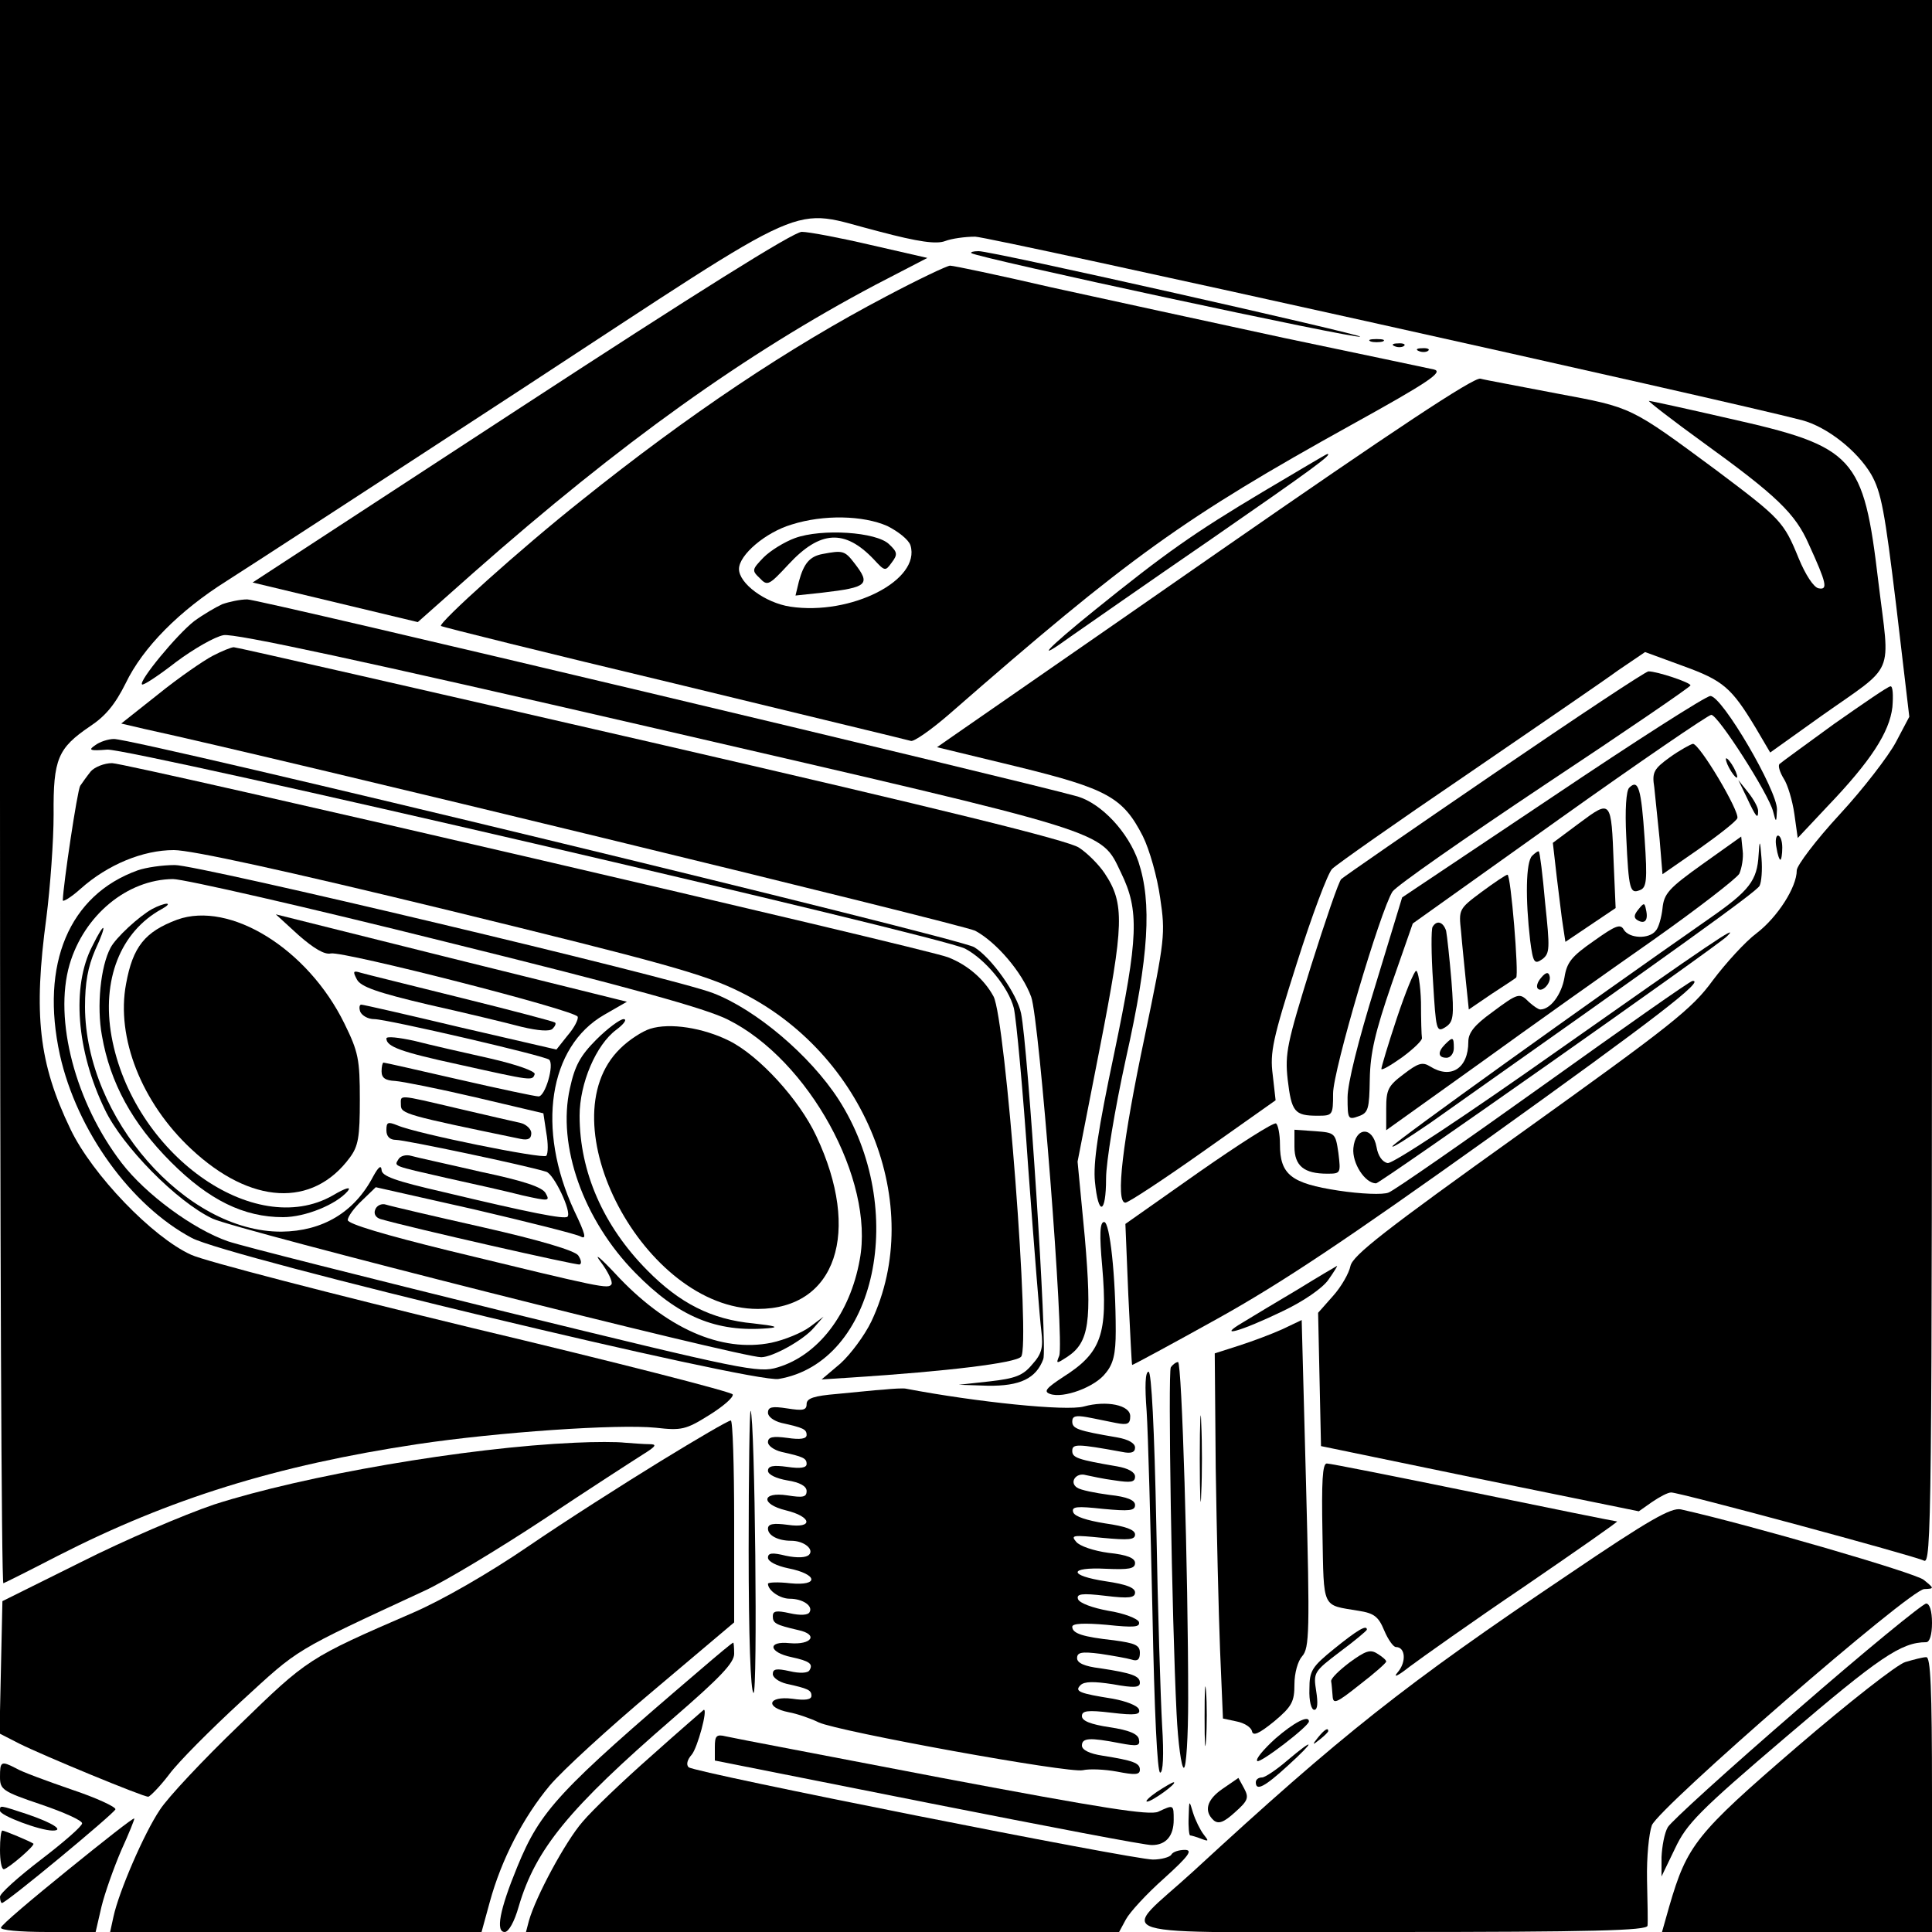 <?xml version="1.0" standalone="no"?>
<!DOCTYPE svg PUBLIC "-//W3C//DTD SVG 20010904//EN"
 "http://www.w3.org/TR/2001/REC-SVG-20010904/DTD/svg10.dtd">
<svg version="1.0" xmlns="http://www.w3.org/2000/svg"
 width="400pt" height="400pt" viewBox="0 0 400 400"
 preserveAspectRatio="xMidYMid meet">
<g transform="translate(0,400) scale(0.1,-0.1)"
fill="#000000" stroke="none">
<path d="M0 2359 c0 -902 3 -1639 7 -1637 5 2 55 27 113 57 231 118 452 187
744 231 167 25 415 42 494 34 53 -6 62 -4 110 26 29 18 51 37 49 43 -1 5 -243
67 -537 137 -293 71 -556 139 -584 152 -80 36 -205 166 -250 260 -66 137 -77
238 -50 438 8 63 15 159 15 214 -1 115 9 137 75 182 32 21 52 45 74 89 36 75
112 151 209 212 41 26 318 206 615 400 616 403 546 372 735 324 83 -22 120
-27 138 -20 13 5 41 9 62 9 29 0 1560 -340 1712 -380 52 -14 114 -63 143 -112
21 -37 28 -75 52 -273 l27 -229 -28 -53 c-15 -28 -67 -96 -116 -149 -49 -53
-89 -106 -89 -116 0 -35 -40 -97 -83 -130 -23 -17 -64 -62 -91 -98 -43 -59
-85 -92 -396 -315 -284 -203 -349 -254 -354 -276 -3 -15 -19 -43 -36 -62 l-31
-35 3 -138 3 -138 329 -68 329 -67 27 19 c16 11 33 20 40 20 18 0 503 -131
523 -141 16 -9 17 71 17 1611 l0 1620 -2000 0 -2000 0 0 -1641z"/>
<path d="M1079 3157 l-556 -363 171 -41 171 -41 115 102 c306 270 564 454 832
596 l108 56 -118 27 c-64 15 -128 27 -142 27 -17 0 -221 -128 -581 -363z"/>
<path d="M2011 3476 c9 -9 799 -179 805 -173 5 4 -765 178 -790 177 -11 0 -17
-2 -15 -4z"/>
<path d="M1834 3386 c-200 -105 -408 -244 -630 -422 -125 -99 -297 -254 -291
-260 2 -2 219 -56 483 -119 263 -64 484 -117 490 -119 6 -2 42 23 80 56 372
325 485 406 833 599 159 88 190 109 170 114 -13 3 -152 32 -309 65 -157 34
-374 81 -483 105 -108 25 -203 45 -210 45 -6 0 -67 -29 -133 -64z m3 -475 c22
-11 44 -28 48 -40 22 -72 -123 -146 -249 -127 -52 8 -106 48 -106 78 0 29 55
76 109 92 66 21 148 19 198 -3z"/>
<path d="M1646 2886 c-22 -8 -51 -26 -65 -40 -24 -25 -25 -27 -8 -43 16 -17
19 -15 60 29 65 70 116 73 176 10 23 -25 24 -25 37 -7 13 17 12 22 -5 38 -26
26 -140 33 -195 13z"/>
<path d="M1703 2853 c-27 -5 -39 -20 -49 -57 l-7 -29 56 6 c94 11 100 17 66
61 -20 26 -24 27 -66 19z"/>
<path d="M2838 3293 c6 -2 18 -2 25 0 6 3 1 5 -13 5 -14 0 -19 -2 -12 -5z"/>
<path d="M2888 3283 c7 -3 16 -2 19 1 4 3 -2 6 -13 5 -11 0 -14 -3 -6 -6z"/>
<path d="M2938 3273 c7 -3 16 -2 19 1 4 3 -2 6 -13 5 -11 0 -14 -3 -6 -6z"/>
<path d="M2525 2859 c-286 -199 -535 -371 -552 -383 l-33 -23 165 -40 c188
-46 220 -64 261 -144 14 -28 30 -85 36 -128 11 -74 10 -85 -32 -287 -46 -218
-61 -344 -40 -344 6 0 79 48 161 106 l150 106 -6 53 c-6 46 0 74 50 231 31 98
64 186 73 195 9 9 134 97 277 194 143 98 285 195 315 217 l56 38 79 -29 c83
-30 100 -45 150 -128 l30 -51 105 75 c157 111 143 79 119 278 -31 261 -48 280
-311 339 -87 20 -160 36 -164 36 -3 0 47 -39 112 -86 152 -110 191 -147 219
-211 37 -81 40 -95 20 -91 -10 2 -27 28 -41 62 -31 76 -37 82 -170 182 -180
133 -174 130 -329 159 -77 15 -149 28 -160 31 -14 3 -177 -105 -540 -357z"/>
<path d="M2615 2982 c-144 -86 -202 -127 -347 -244 -103 -83 -130 -113 -50
-55 26 18 156 109 290 201 208 144 253 177 240 176 -2 0 -62 -36 -133 -78z"/>
<path d="M460 2749 c-13 -6 -39 -21 -58 -35 -36 -28 -115 -124 -108 -131 2 -3
34 18 70 46 36 27 81 53 99 56 23 4 283 -52 894 -193 952 -220 921 -210 964
-299 38 -78 36 -133 -14 -373 -34 -161 -44 -228 -40 -267 7 -72 23 -67 23 7 0
34 18 143 41 248 48 214 54 323 26 408 -21 61 -76 120 -126 135 -118 33 -1698
409 -1719 408 -15 0 -38 -5 -52 -10z"/>
<path d="M440 2642 c-19 -10 -70 -45 -112 -79 l-77 -61 47 -11 c276 -60 1695
-405 1721 -418 43 -23 97 -85 116 -137 17 -47 69 -713 58 -743 -7 -17 -6 -17
17 -2 45 30 51 72 36 247 l-15 157 46 235 c50 256 52 299 10 362 -12 18 -36
42 -53 53 -22 15 -286 80 -885 218 -470 108 -859 197 -865 197 -5 0 -25 -8
-44 -18z"/>
<path d="M3094 2399 c-170 -116 -313 -215 -317 -219 -5 -4 -33 -86 -63 -181
-49 -158 -54 -180 -48 -234 8 -67 14 -75 62 -75 31 0 32 1 32 46 0 48 98 379
123 418 8 12 150 111 315 221 166 110 302 203 302 206 0 6 -69 29 -87 29 -6 0
-149 -95 -319 -211z"/>
<path d="M3797 2501 c-59 -43 -110 -80 -113 -83 -3 -4 1 -17 9 -30 8 -12 18
-45 22 -73 l7 -50 62 66 c89 93 128 153 134 205 2 24 1 44 -4 43 -5 0 -57 -36
-117 -78z"/>
<path d="M3214 2350 l-311 -208 -56 -184 c-35 -113 -57 -201 -57 -230 0 -45 1
-47 23 -39 20 7 22 15 23 77 1 54 11 97 45 196 l44 126 303 216 c167 119 309
216 315 216 14 0 119 -164 128 -200 6 -24 7 -24 8 4 1 39 -114 236 -138 235
-9 0 -156 -94 -327 -209z"/>
<path d="M197 2457 c-15 -10 -11 -12 25 -9 48 3 1725 -386 1776 -412 42 -22
90 -80 101 -123 5 -21 19 -171 30 -333 12 -162 24 -314 27 -336 4 -34 1 -47
-19 -69 -19 -23 -35 -29 -88 -35 l-64 -7 60 -2 c67 -1 100 15 115 55 9 22 -32
650 -46 716 -8 40 -61 115 -97 137 -31 19 -1734 431 -1781 431 -12 0 -30 -6
-39 -13z"/>
<path d="M3457 2432 c-33 -24 -37 -31 -32 -62 2 -19 7 -68 11 -107 l6 -73 75
52 c41 29 77 57 80 64 5 14 -78 154 -92 154 -5 -1 -27 -13 -48 -28z"/>
<path d="M3580 2410 c6 -11 13 -20 16 -20 2 0 0 9 -6 20 -6 11 -13 20 -16 20
-2 0 0 -9 6 -20z"/>
<path d="M188 2403 c-8 -10 -18 -24 -22 -30 -6 -10 -35 -204 -36 -237 0 -4 17
6 37 24 56 50 129 80 193 80 36 0 229 -42 570 -125 438 -107 528 -132 599
-167 262 -127 389 -443 275 -684 -14 -29 -43 -68 -64 -87 l-39 -33 62 4 c200
13 339 30 351 43 20 20 -32 699 -57 746 -19 35 -53 65 -94 81 -45 18 -1700
402 -1731 402 -16 0 -36 -8 -44 -17z"/>
<path d="M3373 2369 c-6 -6 -9 -44 -6 -102 5 -110 8 -118 28 -110 14 5 16 19
10 107 -7 104 -13 124 -32 105z"/>
<path d="M3616 2350 c20 -43 24 -47 24 -29 0 8 -10 25 -21 39 l-20 25 17 -35z"/>
<path d="M3270 2296 l-55 -41 8 -70 c5 -38 10 -85 13 -102 l5 -33 52 35 52 35
-4 92 c-5 133 -5 133 -71 84z"/>
<path d="M3525 2211 c-70 -50 -80 -61 -83 -92 -2 -18 -8 -40 -14 -46 -14 -18
-55 -16 -66 2 -7 13 -17 9 -62 -23 -46 -32 -56 -44 -61 -76 -6 -35 -29 -66
-50 -66 -4 0 -14 7 -23 15 -20 20 -22 20 -77 -21 -36 -26 -49 -42 -49 -61 0
-55 -36 -78 -79 -51 -16 10 -25 7 -55 -16 -32 -24 -36 -32 -36 -71 l0 -45 193
138 c105 76 267 191 360 256 92 65 172 127 178 137 5 11 9 33 7 48 l-3 29 -80
-57z"/>
<path d="M3678 2245 c2 -14 6 -25 8 -25 2 0 4 11 4 25 0 14 -4 25 -9 25 -4 0
-6 -11 -3 -25z"/>
<path d="M3641 2230 c-3 -53 -19 -74 -101 -131 -258 -180 -651 -462 -657 -472
-3 -6 31 16 78 48 500 353 675 478 682 491 4 8 6 33 4 57 -3 39 -4 40 -6 7z"/>
<path d="M3172 2228 c-13 -13 -14 -89 -4 -175 6 -47 9 -50 25 -39 16 12 16 22
6 117 -5 57 -11 105 -13 106 -1 2 -8 -3 -14 -9z"/>
<path d="M285 2198 c-142 -51 -202 -194 -161 -382 35 -157 147 -312 273 -379
74 -40 1162 -301 1215 -292 202 34 270 352 124 579 -59 91 -171 186 -260 220
-83 32 -1068 266 -1114 265 -26 0 -60 -5 -77 -11z m638 -148 c380 -94 539
-138 584 -161 167 -83 304 -332 273 -497 -20 -112 -86 -198 -170 -223 -39 -12
-69 -6 -563 115 -287 71 -546 136 -575 146 -72 25 -170 97 -220 162 -96 125
-141 297 -108 411 30 102 119 176 214 177 23 0 277 -58 565 -130z"/>
<path d="M315 2118 c-27 -15 -75 -59 -86 -80 -21 -39 -29 -122 -18 -182 17
-98 63 -182 143 -262 79 -79 151 -114 232 -114 46 0 110 26 134 54 8 10 -4 7
-31 -9 -163 -93 -414 87 -458 329 -21 117 18 217 104 264 11 6 16 11 10 11 -5
0 -19 -5 -30 -11z"/>
<path d="M367 2096 c-67 -25 -92 -56 -106 -133 -21 -111 32 -246 135 -342 123
-115 251 -122 328 -18 18 24 21 43 21 120 0 84 -3 99 -32 158 -76 155 -237
254 -346 215z"/>
<path d="M618 2064 c32 -28 54 -41 67 -38 26 5 508 -118 511 -131 2 -5 -7 -23
-21 -39 l-23 -29 -199 46 c-109 26 -201 47 -205 47 -4 0 -5 -7 -2 -15 4 -8 16
-15 29 -15 26 0 354 -76 362 -84 11 -10 -8 -76 -22 -76 -7 0 -82 16 -165 35
-83 19 -153 35 -156 35 -2 0 -4 -8 -4 -18 0 -14 8 -19 28 -20 15 -1 90 -16
167 -34 l140 -33 6 -40 c4 -22 4 -43 0 -48 -7 -7 -269 46 -308 63 -20 8 -23 7
-23 -10 0 -13 7 -20 20 -20 18 0 270 -53 311 -66 16 -5 53 -83 44 -93 -6 -6
-77 8 -257 51 -100 23 -128 33 -128 46 -1 11 -7 5 -17 -13 -39 -75 -105 -114
-190 -115 -199 -1 -406 236 -407 465 0 51 6 83 21 118 26 56 21 63 -6 8 -43
-83 -33 -216 26 -338 36 -76 149 -191 223 -226 48 -23 1092 -287 1136 -287 23
0 87 35 109 61 l20 23 -28 -21 c-16 -12 -52 -27 -80 -33 -104 -21 -219 30
-324 144 -31 33 -45 44 -29 23 15 -20 25 -41 22 -46 -7 -10 -17 -8 -338 70
-130 32 -208 55 -208 63 0 7 13 25 29 40 l29 28 204 -46 c111 -26 211 -51 220
-56 13 -7 10 5 -13 53 -79 170 -53 340 62 406 l47 27 -363 90 -364 91 47 -43z"/>
<path d="M739 1972 c8 -15 42 -27 148 -52 76 -17 163 -38 193 -46 34 -8 58
-10 64 -4 5 5 8 11 5 13 -2 2 -89 25 -194 51 -104 26 -198 49 -208 52 -16 5
-17 3 -8 -14z"/>
<path d="M1235 1848 c-34 -34 -45 -55 -55 -101 -27 -119 28 -273 135 -382 89
-91 168 -124 275 -115 25 2 15 5 -30 10 -87 8 -153 42 -220 110 -91 92 -140
204 -140 320 0 67 34 147 76 178 16 12 23 22 15 22 -7 0 -33 -19 -56 -42z"/>
<path d="M1346 1870 c-16 -5 -44 -23 -62 -41 -155 -151 50 -539 285 -539 162
0 215 159 121 358 -35 75 -118 166 -180 197 -54 27 -123 38 -164 25z"/>
<path d="M800 1850 c0 -17 30 -28 150 -54 153 -34 152 -34 157 -20 2 6 -37 20
-94 33 -54 12 -124 28 -155 36 -32 7 -58 10 -58 5z"/>
<path d="M830 1712 c0 -18 11 -21 248 -70 15 -3 22 0 22 12 0 8 -10 18 -22 21
-13 3 -71 16 -130 30 -128 30 -118 29 -118 7z"/>
<path d="M825 1600 c-9 -15 -14 -13 100 -39 55 -12 126 -28 157 -36 54 -12 57
-12 48 4 -6 13 -45 26 -135 45 -69 16 -134 30 -144 33 -10 3 -22 0 -26 -7z"/>
<path d="M777 1496 c-4 -9 1 -17 11 -20 62 -18 406 -96 412 -94 5 2 3 10 -3
19 -8 10 -78 31 -197 58 -102 23 -192 44 -201 47 -9 3 -19 -2 -22 -10z"/>
<path d="M3067 2153 c-47 -35 -47 -36 -42 -82 2 -25 7 -72 10 -103 l6 -58 47
32 c26 17 49 32 51 34 6 5 -11 214 -18 213 -3 0 -27 -16 -54 -36z"/>
<path d="M3392 2117 c-9 -11 -10 -17 -2 -22 15 -9 23 -1 18 21 -3 15 -4 16
-16 1z"/>
<path d="M2966 2081 c-3 -5 -3 -56 1 -114 6 -100 7 -105 25 -94 17 11 19 20
13 97 -4 47 -9 93 -11 103 -6 18 -19 23 -28 8z"/>
<path d="M3231 1829 c-201 -142 -348 -239 -358 -237 -11 2 -20 15 -23 33 -8
44 -44 42 -48 -2 -3 -31 24 -73 47 -73 8 0 703 489 726 511 32 31 -40 -18
-344 -232z"/>
<path d="M2892 1892 c-18 -54 -32 -101 -32 -105 0 -4 19 7 43 24 23 17 42 35
41 40 -1 5 -2 38 -2 74 -1 36 -6 65 -10 65 -4 0 -22 -44 -40 -98z"/>
<path d="M3191 1976 c-8 -9 -11 -19 -7 -23 9 -9 29 13 24 27 -2 8 -8 7 -17 -4z"/>
<path d="M3195 1753 c-165 -118 -309 -218 -320 -222 -11 -5 -58 -3 -104 4 -98
15 -121 33 -121 96 0 21 -4 40 -8 43 -5 3 -77 -43 -160 -101 l-152 -107 6
-146 c4 -80 7 -146 8 -146 0 -1 80 42 177 96 133 74 266 163 560 373 346 248
451 329 423 326 -5 0 -144 -98 -309 -216z"/>
<path d="M2992 1838 c-16 -16 -15 -28 3 -28 8 0 15 9 15 20 0 23 -2 24 -18 8z"/>
<path d="M2680 1626 c0 -40 20 -56 68 -56 28 0 28 1 23 43 -6 41 -7 42 -48 45
l-43 3 0 -35z"/>
<path d="M2282 1378 c12 -141 -2 -179 -81 -229 -35 -23 -41 -30 -27 -35 27
-10 93 14 115 43 16 19 21 40 21 87 0 112 -12 226 -24 226 -9 0 -10 -26 -4
-92z"/>
<path d="M2688 1331 c-42 -25 -94 -56 -115 -69 -56 -33 -5 -19 84 24 42 20 81
47 93 64 12 17 20 30 18 29 -2 -1 -38 -22 -80 -48z"/>
<path d="M2655 1248 c-22 -10 -62 -25 -90 -34 l-50 -16 2 -237 c2 -130 6 -300
9 -377 l6 -142 28 -6 c16 -3 30 -12 32 -20 2 -11 14 -6 46 20 37 31 42 41 42
77 0 23 7 48 16 58 15 17 16 50 8 357 l-9 339 -40 -19z"/>
<path d="M2424 1169 c-6 -11 2 -518 12 -717 3 -61 10 -112 15 -112 5 0 9 64 9
143 0 262 -13 697 -21 697 -4 0 -11 -5 -15 -11z"/>
<path d="M2374 1078 c3 -46 8 -233 12 -415 4 -207 10 -333 16 -333 6 0 8 36 4
98 -3 53 -9 240 -12 415 -4 199 -10 317 -16 317 -7 0 -8 -30 -4 -82z"/>
<path d="M1830 1123 c-19 -1 -63 -6 -97 -9 -48 -4 -63 -9 -63 -21 0 -13 -8
-14 -40 -9 -32 5 -40 3 -40 -9 0 -8 12 -17 28 -21 45 -10 52 -13 52 -25 0 -8
-13 -10 -40 -6 -30 4 -40 2 -40 -9 0 -7 12 -16 28 -20 45 -10 52 -13 52 -25 0
-8 -13 -10 -40 -6 -29 4 -40 2 -40 -8 0 -8 17 -16 40 -20 26 -4 40 -12 40 -22
0 -13 -8 -14 -40 -9 -53 8 -56 -18 -3 -31 54 -13 58 -38 4 -30 -30 4 -41 2
-41 -8 0 -14 21 -25 48 -25 27 0 48 -18 37 -29 -6 -6 -24 -7 -48 -2 -28 7 -37
6 -37 -4 0 -8 18 -17 42 -22 61 -12 65 -37 4 -31 -25 3 -46 2 -46 -1 0 -14 25
-31 45 -31 27 0 49 -15 41 -28 -3 -6 -19 -7 -41 -2 -27 6 -35 5 -35 -6 0 -15
6 -18 53 -29 42 -9 28 -31 -18 -27 -47 5 -44 -19 4 -29 37 -8 45 -14 37 -27
-3 -6 -20 -7 -41 -2 -27 6 -35 5 -35 -6 0 -7 12 -16 28 -20 45 -10 52 -13 52
-25 0 -8 -13 -10 -40 -6 -50 6 -57 -18 -7 -28 17 -3 46 -13 62 -21 41 -19 519
-106 547 -99 13 3 44 2 71 -3 36 -7 47 -7 47 4 0 14 -14 19 -77 29 -27 4 -43
12 -43 21 0 16 16 17 78 5 37 -7 43 -6 40 8 -2 11 -20 19 -61 25 -39 6 -57 13
-57 23 0 11 11 13 61 7 50 -6 61 -4 57 7 -3 8 -27 17 -54 22 -69 11 -80 15
-67 28 8 8 28 8 67 2 44 -8 56 -7 56 3 0 14 -16 20 -82 30 -33 4 -48 11 -48
21 0 12 9 14 48 9 26 -4 55 -9 65 -12 12 -4 17 0 17 14 0 16 -10 20 -54 26
-64 7 -86 14 -86 28 0 7 25 8 71 4 57 -6 70 -5 67 6 -3 7 -31 18 -63 23 -33 6
-60 16 -63 24 -4 11 7 13 57 7 49 -6 61 -4 61 7 0 10 -19 17 -60 23 -79 12
-78 30 0 26 47 -2 60 0 60 12 0 10 -16 17 -55 21 -30 4 -60 14 -67 23 -12 14
-6 14 55 8 54 -5 67 -4 67 7 0 10 -20 17 -62 23 -37 6 -63 14 -66 23 -4 12 7
13 62 7 54 -5 66 -4 66 8 0 10 -16 17 -53 21 -30 4 -60 10 -67 15 -17 11 -2
32 18 26 10 -2 36 -8 60 -11 33 -5 42 -4 42 8 0 9 -14 17 -37 21 -82 14 -93
18 -93 32 0 15 10 15 103 -2 19 -4 27 -1 27 9 0 9 -14 17 -37 21 -82 14 -93
18 -93 33 0 11 7 13 30 9 17 -3 44 -9 60 -12 25 -5 30 -2 30 14 0 23 -49 33
-96 20 -36 -10 -222 9 -369 37 -5 1 -26 0 -45 -2z"/>
<path d="M2484 980 c0 -80 2 -112 3 -72 2 39 2 105 0 145 -1 39 -3 7 -3 -73z"/>
<path d="M1550 792 c0 -181 4 -293 10 -297 9 -6 3 573 -6 584 -2 2 -4 -127 -4
-287z"/>
<path d="M1368 975 c-75 -46 -199 -125 -275 -177 -82 -56 -178 -111 -238 -137
-217 -94 -218 -95 -360 -233 -74 -71 -148 -150 -164 -175 -33 -49 -85 -170
-96 -221 l-7 -32 385 0 384 0 17 62 c24 88 69 175 124 241 26 31 122 119 215
197 l167 141 0 210 c0 115 -3 209 -7 208 -5 0 -70 -38 -145 -84z"/>
<path d="M1190 1013 c-225 -10 -561 -68 -747 -128 -62 -21 -186 -74 -275 -119
l-163 -81 -3 -137 -3 -137 41 -21 c50 -25 256 -110 267 -110 4 1 24 21 43 46
19 26 87 94 150 152 121 111 104 101 380 229 41 19 151 85 245 147 93 62 186
122 205 134 29 18 31 22 14 22 -12 0 -34 2 -50 3 -16 2 -63 2 -104 0z"/>
<path d="M2738 826 c3 -160 -2 -148 75 -161 32 -5 41 -12 53 -41 8 -19 19 -34
24 -34 20 0 22 -31 4 -52 -11 -13 0 -8 24 11 24 18 131 94 239 167 108 74 194
134 191 134 -3 0 -137 27 -297 60 -161 33 -297 60 -304 60 -9 0 -11 -37 -9
-144z"/>
<path d="M3247 740 c-339 -228 -469 -331 -776 -614 -155 -142 -206 -126 408
-126 418 0 531 3 532 13 1 6 0 49 -1 95 -1 48 4 96 10 113 16 38 535 489 564
489 21 1 21 1 -1 19 -16 14 -360 114 -503 146 -20 4 -65 -21 -233 -135z"/>
<path d="M3720 459 c-140 -121 -260 -230 -267 -242 -7 -12 -12 -40 -13 -62 l0
-40 28 58 c24 51 49 77 231 232 191 163 237 195 289 195 7 0 12 15 12 40 0 25
-5 40 -12 40 -7 0 -128 -99 -268 -221z"/>
<path d="M2763 587 c-47 -38 -52 -46 -52 -84 -1 -25 4 -43 10 -43 7 0 8 14 4
39 -6 38 -5 40 49 81 31 23 56 44 56 46 0 11 -20 -1 -67 -39z"/>
<path d="M1450 543 c-294 -251 -331 -291 -379 -408 -37 -90 -45 -135 -26 -135
8 0 20 21 29 53 35 119 104 203 319 389 97 84 127 115 127 134 0 13 -1 24 -2
23 -2 0 -32 -25 -68 -56z"/>
<path d="M2794 558 c-21 -16 -39 -33 -38 -39 1 -5 2 -18 3 -30 1 -18 7 -16 56
23 30 23 55 45 55 48 0 3 -8 10 -18 16 -15 10 -25 6 -58 -18z"/>
<path d="M3945 559 c-16 -4 -118 -84 -225 -176 -209 -180 -227 -203 -264 -330
l-15 -53 280 0 279 0 0 285 c0 222 -3 285 -12 284 -7 0 -26 -5 -43 -10z"/>
<path d="M2494 445 c0 -55 1 -76 3 -47 2 29 2 74 0 100 -2 26 -3 2 -3 -53z"/>
<path d="M1349 365 c-58 -51 -123 -113 -143 -137 -35 -40 -97 -155 -111 -205
l-6 -23 614 0 614 0 14 26 c8 15 43 53 79 85 52 47 60 59 43 59 -12 0 -25 -4
-28 -10 -3 -5 -21 -10 -38 -10 -42 0 -949 180 -961 191 -6 5 -3 16 6 26 12 14
34 95 25 93 -1 -1 -50 -43 -108 -95z"/>
<path d="M2640 400 c-24 -22 -41 -42 -37 -46 5 -6 107 72 107 82 0 14 -31 -2
-70 -36z"/>
<path d="M2729 403 c-13 -16 -12 -17 4 -4 9 7 17 15 17 17 0 8 -8 3 -21 -13z"/>
<path d="M1480 383 l0 -28 443 -88 c243 -48 451 -88 462 -87 29 0 45 19 45 52
0 32 0 32 -32 17 -18 -8 -114 7 -448 70 -234 45 -435 83 -447 86 -20 5 -23 1
-23 -22z"/>
<path d="M2665 355 c-22 -19 -46 -35 -52 -35 -7 0 -13 -4 -13 -10 0 -19 18
-10 67 35 57 52 56 59 -2 10z"/>
<path d="M0 321 c0 -26 5 -30 85 -57 47 -16 85 -33 85 -39 0 -6 -38 -39 -85
-75 -47 -36 -85 -70 -85 -77 0 -7 2 -13 4 -13 9 0 233 186 235 194 1 5 -40 24
-91 41 -52 18 -104 37 -115 44 -31 16 -33 14 -33 -18z"/>
<path d="M2532 297 c-34 -23 -40 -47 -19 -66 10 -8 21 -4 44 17 27 24 29 30
19 49 l-12 22 -32 -22z"/>
<path d="M2395 290 c-16 -11 -25 -20 -20 -20 10 0 64 39 55 40 -3 0 -18 -9
-35 -20z"/>
<path d="M2461 238 c-1 -21 1 -38 3 -38 2 0 13 -3 23 -7 16 -6 16 -5 5 9 -7 9
-17 29 -22 45 -8 27 -8 27 -9 -9z"/>
<path d="M0 251 c0 -10 83 -41 109 -41 25 0 0 16 -53 34 -58 19 -56 19 -56 7z"/>
<path d="M140 128 c-74 -60 -137 -113 -138 -119 -2 -5 38 -9 96 -9 l100 0 12
52 c7 29 26 82 41 117 16 35 28 65 27 66 -2 2 -64 -47 -138 -107z"/>
<path d="M0 170 c0 -22 3 -40 8 -40 9 1 66 50 61 53 -7 5 -60 27 -64 27 -3 0
-5 -18 -5 -40z"/>
</g>
</svg>
